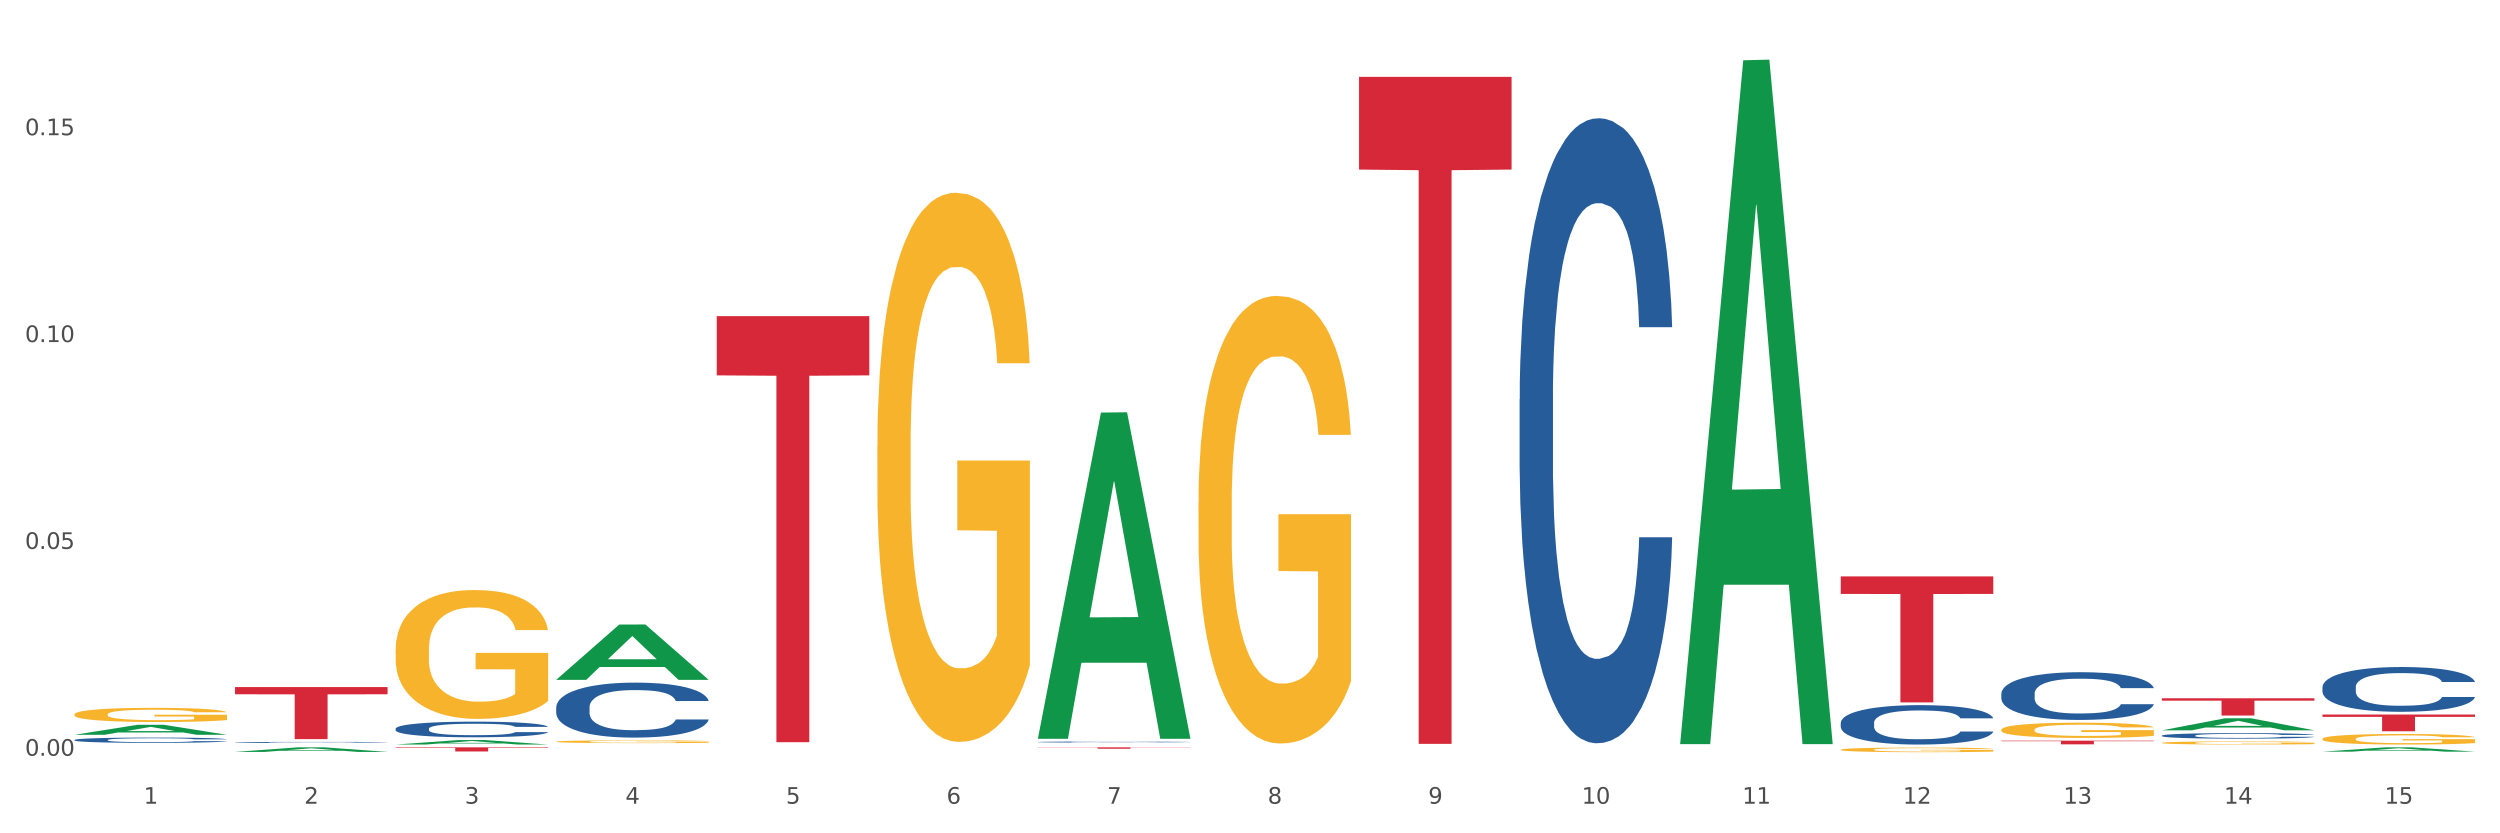 <?xml version="1.0" encoding="utf-8" standalone="no"?>
<!DOCTYPE svg PUBLIC "-//W3C//DTD SVG 1.1//EN"
  "http://www.w3.org/Graphics/SVG/1.1/DTD/svg11.dtd">
<svg xmlns:xlink="http://www.w3.org/1999/xlink" width="1080pt" height="360pt" viewBox="0 0 1080 360" xmlns="http://www.w3.org/2000/svg" version="1.1">
 <rect x="0" y="0" width="1080" height="360" fill="#333333" stroke="none"/>
 <defs>
  <style type="text/css">*{stroke-linejoin: round; stroke-linecap: butt}</style>
 </defs>
 <g id="figure_1">
  <g id="patch_1">
   <path d="M 0 360 
L 1080 360 
L 1080 0 
L 0 0 
z
" style="fill: #ffffff; stroke: #ffffff; stroke-linejoin: miter"/>
  </g>
  <g id="axes_1">
   <g id="matplotlib.axis_1">
    <g id="xtick_1">
     <g id="text_1">
      <!-- 1 -->
      <g style="fill: #4d4d4d" transform="translate(62.07 347.204) scale(0.096 -0.096)">
       <defs>
        <path id="DejaVuSans-31" d="M 794 531 
L 1825 531 
L 1825 4091 
L 703 3866 
L 703 4441 
L 1819 4666 
L 2450 4666 
L 2450 531 
L 3481 531 
L 3481 0 
L 794 0 
L 794 531 
z
" transform="scale(0.016)"/>
       </defs>
       <use xlink:href="#DejaVuSans-31"/>
      </g>
     </g>
    </g>
    <g id="xtick_2">
     <g id="text_2">
      <!-- 2 -->
      <g style="fill: #4d4d4d" transform="translate(131.436 347.204) scale(0.096 -0.096)">
       <defs>
        <path id="DejaVuSans-32" d="M 1228 531 
L 3431 531 
L 3431 0 
L 469 0 
L 469 531 
Q 828 903 1448 1529 
Q 2069 2156 2228 2338 
Q 2531 2678 2651 2914 
Q 2772 3150 2772 3378 
Q 2772 3750 2511 3984 
Q 2250 4219 1831 4219 
Q 1534 4219 1204 4116 
Q 875 4013 500 3803 
L 500 4441 
Q 881 4594 1212 4672 
Q 1544 4750 1819 4750 
Q 2544 4750 2975 4387 
Q 3406 4025 3406 3419 
Q 3406 3131 3298 2873 
Q 3191 2616 2906 2266 
Q 2828 2175 2409 1742 
Q 1991 1309 1228 531 
z
" transform="scale(0.016)"/>
       </defs>
       <use xlink:href="#DejaVuSans-32"/>
      </g>
     </g>
    </g>
    <g id="xtick_3">
     <g id="text_3">
      <!-- 3 -->
      <g style="fill: #4d4d4d" transform="translate(200.802 347.204) scale(0.096 -0.096)">
       <defs>
        <path id="DejaVuSans-33" d="M 2597 2516 
Q 3050 2419 3304 2112 
Q 3559 1806 3559 1356 
Q 3559 666 3084 287 
Q 2609 -91 1734 -91 
Q 1441 -91 1130 -33 
Q 819 25 488 141 
L 488 750 
Q 750 597 1062 519 
Q 1375 441 1716 441 
Q 2309 441 2620 675 
Q 2931 909 2931 1356 
Q 2931 1769 2642 2001 
Q 2353 2234 1838 2234 
L 1294 2234 
L 1294 2753 
L 1863 2753 
Q 2328 2753 2575 2939 
Q 2822 3125 2822 3475 
Q 2822 3834 2567 4026 
Q 2313 4219 1838 4219 
Q 1578 4219 1281 4162 
Q 984 4106 628 3988 
L 628 4550 
Q 988 4650 1302 4700 
Q 1616 4750 1894 4750 
Q 2613 4750 3031 4423 
Q 3450 4097 3450 3541 
Q 3450 3153 3228 2886 
Q 3006 2619 2597 2516 
z
" transform="scale(0.016)"/>
       </defs>
       <use xlink:href="#DejaVuSans-33"/>
      </g>
     </g>
    </g>
    <g id="xtick_4">
     <g id="text_4">
      <!-- 4 -->
      <g style="fill: #4d4d4d" transform="translate(270.169 347.204) scale(0.096 -0.096)">
       <defs>
        <path id="DejaVuSans-34" d="M 2419 4116 
L 825 1625 
L 2419 1625 
L 2419 4116 
z
M 2253 4666 
L 3047 4666 
L 3047 1625 
L 3713 1625 
L 3713 1100 
L 3047 1100 
L 3047 0 
L 2419 0 
L 2419 1100 
L 313 1100 
L 313 1709 
L 2253 4666 
z
" transform="scale(0.016)"/>
       </defs>
       <use xlink:href="#DejaVuSans-34"/>
      </g>
     </g>
    </g>
    <g id="xtick_5">
     <g id="text_5">
      <!-- 5 -->
      <g style="fill: #4d4d4d" transform="translate(339.535 347.204) scale(0.096 -0.096)">
       <defs>
        <path id="DejaVuSans-35" d="M 691 4666 
L 3169 4666 
L 3169 4134 
L 1269 4134 
L 1269 2991 
Q 1406 3038 1543 3061 
Q 1681 3084 1819 3084 
Q 2600 3084 3056 2656 
Q 3513 2228 3513 1497 
Q 3513 744 3044 326 
Q 2575 -91 1722 -91 
Q 1428 -91 1123 -41 
Q 819 9 494 109 
L 494 744 
Q 775 591 1075 516 
Q 1375 441 1709 441 
Q 2250 441 2565 725 
Q 2881 1009 2881 1497 
Q 2881 1984 2565 2268 
Q 2250 2553 1709 2553 
Q 1456 2553 1204 2497 
Q 953 2441 691 2322 
L 691 4666 
z
" transform="scale(0.016)"/>
       </defs>
       <use xlink:href="#DejaVuSans-35"/>
      </g>
     </g>
    </g>
    <g id="xtick_6">
     <g id="text_6">
      <!-- 6 -->
      <g style="fill: #4d4d4d" transform="translate(408.901 347.204) scale(0.096 -0.096)">
       <defs>
        <path id="DejaVuSans-36" d="M 2113 2584 
Q 1688 2584 1439 2293 
Q 1191 2003 1191 1497 
Q 1191 994 1439 701 
Q 1688 409 2113 409 
Q 2538 409 2786 701 
Q 3034 994 3034 1497 
Q 3034 2003 2786 2293 
Q 2538 2584 2113 2584 
z
M 3366 4563 
L 3366 3988 
Q 3128 4100 2886 4159 
Q 2644 4219 2406 4219 
Q 1781 4219 1451 3797 
Q 1122 3375 1075 2522 
Q 1259 2794 1537 2939 
Q 1816 3084 2150 3084 
Q 2853 3084 3261 2657 
Q 3669 2231 3669 1497 
Q 3669 778 3244 343 
Q 2819 -91 2113 -91 
Q 1303 -91 875 529 
Q 447 1150 447 2328 
Q 447 3434 972 4092 
Q 1497 4750 2381 4750 
Q 2619 4750 2861 4703 
Q 3103 4656 3366 4563 
z
" transform="scale(0.016)"/>
       </defs>
       <use xlink:href="#DejaVuSans-36"/>
      </g>
     </g>
    </g>
    <g id="xtick_7">
     <g id="text_7">
      <!-- 7 -->
      <g style="fill: #4d4d4d" transform="translate(478.267 347.204) scale(0.096 -0.096)">
       <defs>
        <path id="DejaVuSans-37" d="M 525 4666 
L 3525 4666 
L 3525 4397 
L 1831 0 
L 1172 0 
L 2766 4134 
L 525 4134 
L 525 4666 
z
" transform="scale(0.016)"/>
       </defs>
       <use xlink:href="#DejaVuSans-37"/>
      </g>
     </g>
    </g>
    <g id="xtick_8">
     <g id="text_8">
      <!-- 8 -->
      <g style="fill: #4d4d4d" transform="translate(547.634 347.204) scale(0.096 -0.096)">
       <defs>
        <path id="DejaVuSans-38" d="M 2034 2216 
Q 1584 2216 1326 1975 
Q 1069 1734 1069 1313 
Q 1069 891 1326 650 
Q 1584 409 2034 409 
Q 2484 409 2743 651 
Q 3003 894 3003 1313 
Q 3003 1734 2745 1975 
Q 2488 2216 2034 2216 
z
M 1403 2484 
Q 997 2584 770 2862 
Q 544 3141 544 3541 
Q 544 4100 942 4425 
Q 1341 4750 2034 4750 
Q 2731 4750 3128 4425 
Q 3525 4100 3525 3541 
Q 3525 3141 3298 2862 
Q 3072 2584 2669 2484 
Q 3125 2378 3379 2068 
Q 3634 1759 3634 1313 
Q 3634 634 3220 271 
Q 2806 -91 2034 -91 
Q 1263 -91 848 271 
Q 434 634 434 1313 
Q 434 1759 690 2068 
Q 947 2378 1403 2484 
z
M 1172 3481 
Q 1172 3119 1398 2916 
Q 1625 2713 2034 2713 
Q 2441 2713 2670 2916 
Q 2900 3119 2900 3481 
Q 2900 3844 2670 4047 
Q 2441 4250 2034 4250 
Q 1625 4250 1398 4047 
Q 1172 3844 1172 3481 
z
" transform="scale(0.016)"/>
       </defs>
       <use xlink:href="#DejaVuSans-38"/>
      </g>
     </g>
    </g>
    <g id="xtick_9">
     <g id="text_9">
      <!-- 9 -->
      <g style="fill: #4d4d4d" transform="translate(617 347.204) scale(0.096 -0.096)">
       <defs>
        <path id="DejaVuSans-39" d="M 703 97 
L 703 672 
Q 941 559 1184 500 
Q 1428 441 1663 441 
Q 2288 441 2617 861 
Q 2947 1281 2994 2138 
Q 2813 1869 2534 1725 
Q 2256 1581 1919 1581 
Q 1219 1581 811 2004 
Q 403 2428 403 3163 
Q 403 3881 828 4315 
Q 1253 4750 1959 4750 
Q 2769 4750 3195 4129 
Q 3622 3509 3622 2328 
Q 3622 1225 3098 567 
Q 2575 -91 1691 -91 
Q 1453 -91 1209 -44 
Q 966 3 703 97 
z
M 1959 2075 
Q 2384 2075 2632 2365 
Q 2881 2656 2881 3163 
Q 2881 3666 2632 3958 
Q 2384 4250 1959 4250 
Q 1534 4250 1286 3958 
Q 1038 3666 1038 3163 
Q 1038 2656 1286 2365 
Q 1534 2075 1959 2075 
z
" transform="scale(0.016)"/>
       </defs>
       <use xlink:href="#DejaVuSans-39"/>
      </g>
     </g>
    </g>
    <g id="xtick_10">
     <g id="text_10">
      <!-- 10 -->
      <g style="fill: #4d4d4d" transform="translate(683.312 347.204) scale(0.096 -0.096)">
       <defs>
        <path id="DejaVuSans-30" d="M 2034 4250 
Q 1547 4250 1301 3770 
Q 1056 3291 1056 2328 
Q 1056 1369 1301 889 
Q 1547 409 2034 409 
Q 2525 409 2770 889 
Q 3016 1369 3016 2328 
Q 3016 3291 2770 3770 
Q 2525 4250 2034 4250 
z
M 2034 4750 
Q 2819 4750 3233 4129 
Q 3647 3509 3647 2328 
Q 3647 1150 3233 529 
Q 2819 -91 2034 -91 
Q 1250 -91 836 529 
Q 422 1150 422 2328 
Q 422 3509 836 4129 
Q 1250 4750 2034 4750 
z
" transform="scale(0.016)"/>
       </defs>
       <use xlink:href="#DejaVuSans-31"/>
       <use xlink:href="#DejaVuSans-30" transform="translate(63.623 0)"/>
      </g>
     </g>
    </g>
    <g id="xtick_11">
     <g id="text_11">
      <!-- 11 -->
      <g style="fill: #4d4d4d" transform="translate(752.678 347.204) scale(0.096 -0.096)">
       <use xlink:href="#DejaVuSans-31"/>
       <use xlink:href="#DejaVuSans-31" transform="translate(63.623 0)"/>
      </g>
     </g>
    </g>
    <g id="xtick_12">
     <g id="text_12">
      <!-- 12 -->
      <g style="fill: #4d4d4d" transform="translate(822.044 347.204) scale(0.096 -0.096)">
       <use xlink:href="#DejaVuSans-31"/>
       <use xlink:href="#DejaVuSans-32" transform="translate(63.623 0)"/>
      </g>
     </g>
    </g>
    <g id="xtick_13">
     <g id="text_13">
      <!-- 13 -->
      <g style="fill: #4d4d4d" transform="translate(891.411 347.204) scale(0.096 -0.096)">
       <use xlink:href="#DejaVuSans-31"/>
       <use xlink:href="#DejaVuSans-33" transform="translate(63.623 0)"/>
      </g>
     </g>
    </g>
    <g id="xtick_14">
     <g id="text_14">
      <!-- 14 -->
      <g style="fill: #4d4d4d" transform="translate(960.777 347.204) scale(0.096 -0.096)">
       <use xlink:href="#DejaVuSans-31"/>
       <use xlink:href="#DejaVuSans-34" transform="translate(63.623 0)"/>
      </g>
     </g>
    </g>
    <g id="xtick_15">
     <g id="text_15">
      <!-- 15 -->
      <g style="fill: #4d4d4d" transform="translate(1030.143 347.204) scale(0.096 -0.096)">
       <use xlink:href="#DejaVuSans-31"/>
       <use xlink:href="#DejaVuSans-35" transform="translate(63.623 0)"/>
      </g>
     </g>
    </g>
    <g id="xtick_16"/>
    <g id="xtick_17"/>
    <g id="xtick_18"/>
    <g id="xtick_19"/>
    <g id="xtick_20"/>
    <g id="xtick_21"/>
    <g id="xtick_22"/>
    <g id="xtick_23"/>
    <g id="xtick_24"/>
    <g id="xtick_25"/>
    <g id="xtick_26"/>
    <g id="xtick_27"/>
    <g id="xtick_28"/>
    <g id="xtick_29"/>
   </g>
   <g id="matplotlib.axis_2">
    <g id="ytick_1">
     <g id="text_16">
      <!-- 0.00 -->
      <g style="fill: #4d4d4d" transform="translate(10.8 326.482) scale(0.096 -0.096)">
       <defs>
        <path id="DejaVuSans-2e" d="M 684 794 
L 1344 794 
L 1344 0 
L 684 0 
L 684 794 
z
" transform="scale(0.016)"/>
       </defs>
       <use xlink:href="#DejaVuSans-30"/>
       <use xlink:href="#DejaVuSans-2e" transform="translate(63.623 0)"/>
       <use xlink:href="#DejaVuSans-30" transform="translate(95.41 0)"/>
       <use xlink:href="#DejaVuSans-30" transform="translate(159.033 0)"/>
      </g>
     </g>
    </g>
    <g id="ytick_2">
     <g id="text_17">
      <!-- 0.05 -->
      <g style="fill: #4d4d4d" transform="translate(10.8 237.126) scale(0.096 -0.096)">
       <use xlink:href="#DejaVuSans-30"/>
       <use xlink:href="#DejaVuSans-2e" transform="translate(63.623 0)"/>
       <use xlink:href="#DejaVuSans-30" transform="translate(95.41 0)"/>
       <use xlink:href="#DejaVuSans-35" transform="translate(159.033 0)"/>
      </g>
     </g>
    </g>
    <g id="ytick_3">
     <g id="text_18">
      <!-- 0.10 -->
      <g style="fill: #4d4d4d" transform="translate(10.8 147.77) scale(0.096 -0.096)">
       <use xlink:href="#DejaVuSans-30"/>
       <use xlink:href="#DejaVuSans-2e" transform="translate(63.623 0)"/>
       <use xlink:href="#DejaVuSans-31" transform="translate(95.41 0)"/>
       <use xlink:href="#DejaVuSans-30" transform="translate(159.033 0)"/>
      </g>
     </g>
    </g>
    <g id="ytick_4">
     <g id="text_19">
      <!-- 0.15 -->
      <g style="fill: #4d4d4d" transform="translate(10.8 58.415) scale(0.096 -0.096)">
       <use xlink:href="#DejaVuSans-30"/>
       <use xlink:href="#DejaVuSans-2e" transform="translate(63.623 0)"/>
       <use xlink:href="#DejaVuSans-31" transform="translate(95.41 0)"/>
       <use xlink:href="#DejaVuSans-35" transform="translate(159.033 0)"/>
      </g>
     </g>
    </g>
    <g id="ytick_5"/>
    <g id="ytick_6"/>
    <g id="ytick_7"/>
   </g>
   <g id="PolyCollection_1">
    <path d="M 795.203 323.873 
L 795.281 323.871 
L 795.281 323.805 
L 795.437 323.748 
L 796.215 323.611 
L 797.382 323.498 
L 798.238 323.438 
L 799.094 323.388 
L 800.105 323.339 
L 801.35 323.288 
L 803.606 323.213 
L 805.006 323.174 
L 806.718 323.134 
L 809.83 323.076 
L 812.086 323.043 
L 814.42 323.015 
L 818.233 322.982 
L 820.722 322.968 
L 823.368 322.957 
L 826.557 322.949 
L 828.969 322.948 
L 834.26 322.953 
L 838.772 322.969 
L 840.951 322.982 
L 843.752 323.004 
L 845.23 323.019 
L 847.642 323.048 
L 850.131 323.086 
L 851.843 323.119 
L 854.41 323.182 
L 856.355 323.244 
L 858.145 323.321 
L 859.078 323.374 
L 859.779 323.423 
L 860.401 323.48 
L 861.024 323.569 
L 847.019 323.569 
L 846.475 323.505 
L 845.619 323.445 
L 844.374 323.386 
L 843.285 323.35 
L 841.418 323.304 
L 839.706 323.275 
L 837.916 323.253 
L 835.738 323.235 
L 834.026 323.225 
L 831.615 323.218 
L 826.869 323.22 
L 823.679 323.235 
L 821.5 323.253 
L 820.1 323.269 
L 818.855 323.288 
L 817.455 323.313 
L 815.821 323.352 
L 814.654 323.386 
L 813.487 323.43 
L 812.553 323.474 
L 811.697 323.525 
L 810.997 323.58 
L 810.453 323.637 
L 809.986 323.706 
L 809.597 323.821 
L 809.597 324.072 
L 809.752 324.129 
L 810.141 324.204 
L 810.608 324.26 
L 811.386 324.328 
L 812.086 324.374 
L 813.409 324.439 
L 814.887 324.494 
L 816.054 324.529 
L 817.221 324.558 
L 819.244 324.598 
L 821.5 324.631 
L 823.445 324.651 
L 826.091 324.67 
L 827.88 324.677 
L 829.436 324.681 
L 833.248 324.681 
L 835.971 324.675 
L 839.006 324.662 
L 841.34 324.646 
L 843.285 324.626 
L 845.463 324.593 
L 846.864 324.562 
L 846.864 324.18 
L 829.747 324.178 
L 829.747 323.924 
L 861.101 323.924 
L 861.101 324.67 
L 859.779 324.708 
L 858.3 324.743 
L 856.744 324.774 
L 854.41 324.812 
L 851.61 324.849 
L 849.12 324.875 
L 846.475 324.896 
L 843.363 324.917 
L 839.317 324.935 
L 836.827 324.942 
L 833.715 324.948 
L 830.059 324.95 
L 826.869 324.946 
L 823.757 324.937 
L 820.489 324.92 
L 817.299 324.896 
L 814.887 324.873 
L 812.475 324.843 
L 809.908 324.805 
L 807.885 324.769 
L 806.329 324.736 
L 804.617 324.694 
L 802.75 324.639 
L 801.35 324.589 
L 800.105 324.538 
L 798.782 324.472 
L 797.849 324.416 
L 796.915 324.344 
L 796.37 324.291 
L 795.748 324.209 
L 795.281 324.094 
L 795.203 323.873 
z
" clip-path="url(#pe659866ee0)" style="fill: #f7b32b"/>
    <path d="M 864.57 315.247 
L 864.647 315.241 
L 864.647 315.024 
L 864.803 314.838 
L 865.581 314.386 
L 866.748 314.013 
L 867.604 313.814 
L 868.46 313.652 
L 869.471 313.489 
L 870.716 313.321 
L 872.972 313.074 
L 874.373 312.948 
L 876.084 312.815 
L 879.196 312.623 
L 881.453 312.514 
L 883.787 312.424 
L 887.599 312.316 
L 890.089 312.267 
L 892.734 312.231 
L 895.924 312.207 
L 898.336 312.201 
L 903.626 312.219 
L 908.139 312.273 
L 910.317 312.316 
L 913.118 312.388 
L 914.596 312.436 
L 917.008 312.532 
L 919.498 312.659 
L 921.209 312.767 
L 923.777 312.972 
L 925.722 313.176 
L 927.511 313.429 
L 928.445 313.604 
L 929.145 313.766 
L 929.767 313.953 
L 930.39 314.248 
L 916.385 314.248 
L 915.841 314.037 
L 914.985 313.838 
L 913.74 313.646 
L 912.651 313.525 
L 910.784 313.375 
L 909.072 313.279 
L 907.283 313.206 
L 905.104 313.146 
L 903.393 313.116 
L 900.981 313.092 
L 896.235 313.098 
L 893.045 313.146 
L 890.867 313.206 
L 889.466 313.261 
L 888.221 313.321 
L 886.821 313.405 
L 885.187 313.531 
L 884.02 313.646 
L 882.853 313.79 
L 881.919 313.935 
L 881.064 314.103 
L 880.363 314.284 
L 879.819 314.47 
L 879.352 314.699 
L 878.963 315.078 
L 878.963 315.903 
L 879.119 316.09 
L 879.508 316.336 
L 879.974 316.523 
L 880.752 316.746 
L 881.453 316.896 
L 882.775 317.113 
L 884.253 317.293 
L 885.42 317.408 
L 886.587 317.504 
L 888.61 317.636 
L 890.867 317.745 
L 892.812 317.811 
L 895.457 317.871 
L 897.246 317.895 
L 898.802 317.907 
L 902.615 317.907 
L 905.338 317.889 
L 908.372 317.847 
L 910.706 317.793 
L 912.651 317.727 
L 914.829 317.618 
L 916.23 317.516 
L 916.23 316.258 
L 899.114 316.252 
L 899.114 315.415 
L 930.468 315.415 
L 930.468 317.871 
L 929.145 317.998 
L 927.667 318.112 
L 926.111 318.214 
L 923.777 318.341 
L 920.976 318.461 
L 918.486 318.545 
L 915.841 318.618 
L 912.729 318.684 
L 908.683 318.744 
L 906.193 318.768 
L 903.081 318.786 
L 899.425 318.792 
L 896.235 318.78 
L 893.123 318.75 
L 889.855 318.696 
L 886.665 318.618 
L 884.253 318.539 
L 881.842 318.443 
L 879.274 318.317 
L 877.251 318.196 
L 875.695 318.088 
L 873.984 317.949 
L 872.116 317.769 
L 870.716 317.606 
L 869.471 317.438 
L 868.149 317.221 
L 867.215 317.035 
L 866.281 316.8 
L 865.737 316.625 
L 865.114 316.354 
L 864.647 315.975 
L 864.57 315.247 
z
" clip-path="url(#pe659866ee0)" style="fill: #f7b32b"/>
    <path d="M 933.936 320.917 
L 934.014 320.915 
L 934.014 320.871 
L 934.169 320.832 
L 934.947 320.74 
L 936.114 320.663 
L 936.97 320.622 
L 937.826 320.588 
L 938.837 320.555 
L 940.082 320.52 
L 942.338 320.47 
L 943.739 320.444 
L 945.45 320.416 
L 948.563 320.377 
L 950.819 320.354 
L 953.153 320.336 
L 956.965 320.314 
L 959.455 320.304 
L 962.1 320.296 
L 965.29 320.291 
L 967.702 320.29 
L 972.992 320.294 
L 977.505 320.305 
L 979.683 320.314 
L 982.484 320.328 
L 983.962 320.338 
L 986.374 320.358 
L 988.864 320.384 
L 990.575 320.406 
L 993.143 320.449 
L 995.088 320.491 
L 996.877 320.543 
L 997.811 320.579 
L 998.511 320.612 
L 999.134 320.65 
L 999.756 320.711 
L 985.752 320.711 
L 985.207 320.668 
L 984.351 320.627 
L 983.106 320.587 
L 982.017 320.562 
L 980.15 320.531 
L 978.438 320.512 
L 976.649 320.497 
L 974.47 320.484 
L 972.759 320.478 
L 970.347 320.473 
L 965.601 320.475 
L 962.411 320.484 
L 960.233 320.497 
L 958.832 320.508 
L 957.588 320.52 
L 956.187 320.538 
L 954.553 320.564 
L 953.386 320.587 
L 952.219 320.617 
L 951.286 320.647 
L 950.43 320.681 
L 949.73 320.718 
L 949.185 320.757 
L 948.718 320.804 
L 948.329 320.882 
L 948.329 321.052 
L 948.485 321.09 
L 948.874 321.141 
L 949.341 321.179 
L 950.119 321.225 
L 950.819 321.256 
L 952.141 321.301 
L 953.62 321.338 
L 954.787 321.361 
L 955.954 321.381 
L 957.977 321.408 
L 960.233 321.431 
L 962.178 321.444 
L 964.823 321.457 
L 966.613 321.461 
L 968.169 321.464 
L 971.981 321.464 
L 974.704 321.46 
L 977.738 321.452 
L 980.072 321.44 
L 982.017 321.427 
L 984.196 321.405 
L 985.596 321.383 
L 985.596 321.125 
L 968.48 321.123 
L 968.48 320.951 
L 999.834 320.951 
L 999.834 321.457 
L 998.511 321.483 
L 997.033 321.506 
L 995.477 321.527 
L 993.143 321.553 
L 990.342 321.578 
L 987.852 321.595 
L 985.207 321.61 
L 982.095 321.624 
L 978.049 321.636 
L 975.56 321.641 
L 972.448 321.645 
L 968.791 321.646 
L 965.601 321.644 
L 962.489 321.637 
L 959.221 321.626 
L 956.032 321.61 
L 953.62 321.594 
L 951.208 321.574 
L 948.64 321.548 
L 946.618 321.523 
L 945.061 321.501 
L 943.35 321.473 
L 941.483 321.435 
L 940.082 321.402 
L 938.837 321.367 
L 937.515 321.323 
L 936.581 321.284 
L 935.648 321.236 
L 935.103 321.2 
L 934.48 321.144 
L 934.014 321.066 
L 933.936 320.917 
z
" clip-path="url(#pe659866ee0)" style="fill: #f7b32b"/>
    <path d="M 517.739 217.184 
L 517.816 217.007 
L 517.816 210.649 
L 517.972 205.175 
L 518.75 191.929 
L 519.917 180.979 
L 520.773 175.151 
L 521.629 170.383 
L 522.64 165.615 
L 523.885 160.67 
L 526.141 153.429 
L 527.542 149.72 
L 529.253 145.835 
L 532.365 140.183 
L 534.621 137.004 
L 536.956 134.355 
L 540.768 131.176 
L 543.257 129.763 
L 545.903 128.704 
L 549.093 127.997 
L 551.504 127.821 
L 556.795 128.35 
L 561.307 129.94 
L 563.486 131.176 
L 566.287 133.295 
L 567.765 134.708 
L 570.177 137.534 
L 572.666 141.243 
L 574.378 144.422 
L 576.946 150.426 
L 578.891 156.431 
L 580.68 163.849 
L 581.614 168.97 
L 582.314 173.739 
L 582.936 179.213 
L 583.559 187.867 
L 569.554 187.867 
L 569.01 181.686 
L 568.154 175.858 
L 566.909 170.206 
L 565.82 166.674 
L 563.953 162.259 
L 562.241 159.433 
L 560.452 157.314 
L 558.273 155.548 
L 556.562 154.665 
L 554.15 153.959 
L 549.404 154.135 
L 546.214 155.548 
L 544.035 157.314 
L 542.635 158.904 
L 541.39 160.67 
L 539.99 163.142 
L 538.356 166.851 
L 537.189 170.206 
L 536.022 174.445 
L 535.088 178.684 
L 534.232 183.629 
L 533.532 188.927 
L 532.988 194.402 
L 532.521 201.113 
L 532.132 212.239 
L 532.132 236.434 
L 532.287 241.909 
L 532.676 249.15 
L 533.143 254.625 
L 533.921 261.159 
L 534.621 265.574 
L 535.944 271.932 
L 537.422 277.23 
L 538.589 280.586 
L 539.756 283.412 
L 541.779 287.297 
L 544.035 290.476 
L 545.981 292.419 
L 548.626 294.185 
L 550.415 294.891 
L 551.971 295.244 
L 555.784 295.244 
L 558.507 294.715 
L 561.541 293.478 
L 563.875 291.889 
L 565.82 289.946 
L 567.998 286.767 
L 569.399 283.765 
L 569.399 246.854 
L 552.282 246.677 
L 552.282 222.129 
L 583.636 222.129 
L 583.636 294.185 
L 582.314 297.893 
L 580.836 301.249 
L 579.28 304.251 
L 576.946 307.96 
L 574.145 311.492 
L 571.655 313.965 
L 569.01 316.084 
L 565.898 318.027 
L 561.852 319.793 
L 559.362 320.499 
L 556.25 321.029 
L 552.594 321.206 
L 549.404 320.852 
L 546.292 319.969 
L 543.024 318.38 
L 539.834 316.084 
L 537.422 313.788 
L 535.01 310.962 
L 532.443 307.254 
L 530.42 303.722 
L 528.864 300.543 
L 527.153 296.481 
L 525.285 291.182 
L 523.885 286.414 
L 522.64 281.469 
L 521.317 275.111 
L 520.384 269.636 
L 519.45 262.749 
L 518.906 257.627 
L 518.283 249.68 
L 517.816 238.553 
L 517.739 217.184 
z
" clip-path="url(#pe659866ee0)" style="fill: #f7b32b"/>
    <path d="M 170.907 280.619 
L 170.985 280.568 
L 170.985 278.738 
L 171.141 277.162 
L 171.919 273.349 
L 173.086 270.197 
L 173.942 268.519 
L 174.798 267.147 
L 175.809 265.774 
L 177.054 264.35 
L 179.31 262.266 
L 180.71 261.198 
L 182.422 260.08 
L 185.534 258.453 
L 187.79 257.538 
L 190.124 256.775 
L 193.937 255.86 
L 196.426 255.454 
L 199.072 255.149 
L 202.261 254.945 
L 204.673 254.894 
L 209.964 255.047 
L 214.476 255.504 
L 216.655 255.86 
L 219.456 256.47 
L 220.934 256.877 
L 223.346 257.691 
L 225.835 258.758 
L 227.547 259.673 
L 230.114 261.402 
L 232.059 263.13 
L 233.849 265.266 
L 234.783 266.74 
L 235.483 268.113 
L 236.105 269.689 
L 236.728 272.18 
L 222.723 272.18 
L 222.179 270.4 
L 221.323 268.723 
L 220.078 267.096 
L 218.989 266.079 
L 217.122 264.808 
L 215.41 263.995 
L 213.62 263.385 
L 211.442 262.876 
L 209.73 262.622 
L 207.319 262.419 
L 202.573 262.469 
L 199.383 262.876 
L 197.204 263.385 
L 195.804 263.842 
L 194.559 264.35 
L 193.159 265.062 
L 191.525 266.13 
L 190.358 267.096 
L 189.191 268.316 
L 188.257 269.536 
L 187.401 270.96 
L 186.701 272.485 
L 186.157 274.061 
L 185.69 275.993 
L 185.301 279.196 
L 185.301 286.161 
L 185.456 287.737 
L 185.845 289.821 
L 186.312 291.397 
L 187.09 293.278 
L 187.79 294.549 
L 189.113 296.379 
L 190.591 297.904 
L 191.758 298.87 
L 192.925 299.684 
L 194.948 300.802 
L 197.204 301.717 
L 199.149 302.277 
L 201.795 302.785 
L 203.584 302.988 
L 205.14 303.09 
L 208.952 303.09 
L 211.675 302.937 
L 214.71 302.582 
L 217.044 302.124 
L 218.989 301.565 
L 221.167 300.65 
L 222.568 299.785 
L 222.568 289.16 
L 205.451 289.109 
L 205.451 282.043 
L 236.805 282.043 
L 236.805 302.785 
L 235.483 303.853 
L 234.004 304.819 
L 232.448 305.683 
L 230.114 306.75 
L 227.314 307.767 
L 224.824 308.479 
L 222.179 309.089 
L 219.067 309.648 
L 215.021 310.157 
L 212.531 310.36 
L 209.419 310.513 
L 205.763 310.563 
L 202.573 310.462 
L 199.461 310.207 
L 196.193 309.75 
L 193.003 309.089 
L 190.591 308.428 
L 188.179 307.615 
L 185.612 306.547 
L 183.589 305.53 
L 182.033 304.615 
L 180.321 303.446 
L 178.454 301.921 
L 177.054 300.548 
L 175.809 299.125 
L 174.486 297.294 
L 173.553 295.718 
L 172.619 293.736 
L 172.074 292.261 
L 171.452 289.973 
L 170.985 286.771 
L 170.907 280.619 
z
" clip-path="url(#pe659866ee0)" style="fill: #f7b32b"/>
    <path d="M 240.274 320.386 
L 240.351 320.385 
L 240.351 320.345 
L 240.507 320.311 
L 241.285 320.23 
L 242.452 320.162 
L 243.308 320.126 
L 244.164 320.096 
L 245.175 320.067 
L 246.42 320.036 
L 248.676 319.991 
L 250.077 319.969 
L 251.788 319.945 
L 254.9 319.91 
L 257.157 319.89 
L 259.491 319.874 
L 263.303 319.854 
L 265.793 319.845 
L 268.438 319.839 
L 271.628 319.834 
L 274.04 319.833 
L 279.33 319.836 
L 283.843 319.846 
L 286.021 319.854 
L 288.822 319.867 
L 290.3 319.876 
L 292.712 319.893 
L 295.202 319.916 
L 296.913 319.936 
L 299.481 319.973 
L 301.426 320.01 
L 303.215 320.056 
L 304.149 320.088 
L 304.849 320.117 
L 305.471 320.151 
L 306.094 320.204 
L 292.089 320.204 
L 291.545 320.166 
L 290.689 320.13 
L 289.444 320.095 
L 288.355 320.073 
L 286.488 320.046 
L 284.776 320.029 
L 282.987 320.015 
L 280.808 320.005 
L 279.097 319.999 
L 276.685 319.995 
L 271.939 319.996 
L 268.749 320.005 
L 266.571 320.015 
L 265.17 320.025 
L 263.925 320.036 
L 262.525 320.052 
L 260.891 320.074 
L 259.724 320.095 
L 258.557 320.121 
L 257.623 320.148 
L 256.768 320.178 
L 256.067 320.211 
L 255.523 320.245 
L 255.056 320.286 
L 254.667 320.355 
L 254.667 320.505 
L 254.823 320.539 
L 255.212 320.583 
L 255.678 320.617 
L 256.456 320.658 
L 257.157 320.685 
L 258.479 320.724 
L 259.957 320.757 
L 261.124 320.778 
L 262.291 320.795 
L 264.314 320.819 
L 266.571 320.839 
L 268.516 320.851 
L 271.161 320.862 
L 272.95 320.866 
L 274.506 320.868 
L 278.319 320.868 
L 281.042 320.865 
L 284.076 320.857 
L 286.41 320.848 
L 288.355 320.836 
L 290.533 320.816 
L 291.934 320.797 
L 291.934 320.569 
L 274.818 320.568 
L 274.818 320.416 
L 306.172 320.416 
L 306.172 320.862 
L 304.849 320.885 
L 303.371 320.905 
L 301.815 320.924 
L 299.481 320.947 
L 296.68 320.969 
L 294.19 320.984 
L 291.545 320.997 
L 288.433 321.009 
L 284.387 321.02 
L 281.897 321.025 
L 278.785 321.028 
L 275.129 321.029 
L 271.939 321.027 
L 268.827 321.021 
L 265.559 321.011 
L 262.369 320.997 
L 259.957 320.983 
L 257.546 320.966 
L 254.978 320.943 
L 252.955 320.921 
L 251.399 320.901 
L 249.688 320.876 
L 247.82 320.843 
L 246.42 320.814 
L 245.175 320.783 
L 243.853 320.744 
L 242.919 320.71 
L 241.985 320.667 
L 241.441 320.636 
L 240.818 320.587 
L 240.351 320.518 
L 240.274 320.386 
z
" clip-path="url(#pe659866ee0)" style="fill: #f7b32b"/>
    <path d="M 379.006 192.896 
L 379.084 192.679 
L 379.084 184.879 
L 379.24 178.162 
L 380.018 161.912 
L 381.185 148.478 
L 382.04 141.328 
L 382.896 135.478 
L 383.908 129.627 
L 385.152 123.561 
L 387.409 114.677 
L 388.809 110.127 
L 390.521 105.36 
L 393.633 98.427 
L 395.889 94.527 
L 398.223 91.277 
L 402.035 87.377 
L 404.525 85.643 
L 407.17 84.343 
L 410.36 83.476 
L 412.772 83.26 
L 418.062 83.91 
L 422.575 85.86 
L 424.753 87.377 
L 427.554 89.977 
L 429.032 91.71 
L 431.444 95.177 
L 433.934 99.727 
L 435.646 103.627 
L 438.213 110.994 
L 440.158 118.361 
L 441.948 127.461 
L 442.881 133.744 
L 443.581 139.594 
L 444.204 146.311 
L 444.826 156.928 
L 430.822 156.928 
L 430.277 149.345 
L 429.422 142.194 
L 428.177 135.261 
L 427.087 130.928 
L 425.22 125.511 
L 423.509 122.044 
L 421.719 119.444 
L 419.541 117.277 
L 417.829 116.194 
L 415.417 115.327 
L 410.671 115.544 
L 407.481 117.277 
L 405.303 119.444 
L 403.903 121.394 
L 402.658 123.561 
L 401.257 126.594 
L 399.624 131.144 
L 398.456 135.261 
L 397.289 140.461 
L 396.356 145.661 
L 395.5 151.728 
L 394.8 158.228 
L 394.255 164.945 
L 393.788 173.178 
L 393.399 186.829 
L 393.399 216.513 
L 393.555 223.23 
L 393.944 232.113 
L 394.411 238.83 
L 395.189 246.847 
L 395.889 252.263 
L 397.212 260.064 
L 398.69 266.564 
L 399.857 270.681 
L 401.024 274.147 
L 403.047 278.914 
L 405.303 282.814 
L 407.248 285.198 
L 409.893 287.364 
L 411.683 288.231 
L 413.239 288.664 
L 417.051 288.664 
L 419.774 288.014 
L 422.808 286.498 
L 425.142 284.548 
L 427.087 282.164 
L 429.266 278.264 
L 430.666 274.581 
L 430.666 229.296 
L 413.55 229.08 
L 413.55 198.962 
L 444.904 198.962 
L 444.904 287.364 
L 443.581 291.914 
L 442.103 296.031 
L 440.547 299.715 
L 438.213 304.265 
L 435.412 308.598 
L 432.923 311.631 
L 430.277 314.231 
L 427.165 316.615 
L 423.12 318.782 
L 420.63 319.648 
L 417.518 320.298 
L 413.861 320.515 
L 410.671 320.082 
L 407.559 318.998 
L 404.292 317.048 
L 401.102 314.231 
L 398.69 311.415 
L 396.278 307.948 
L 393.711 303.398 
L 391.688 299.064 
L 390.132 295.164 
L 388.42 290.181 
L 386.553 283.681 
L 385.152 277.831 
L 383.908 271.764 
L 382.585 263.964 
L 381.651 257.247 
L 380.718 248.797 
L 380.173 242.513 
L 379.551 232.763 
L 379.084 219.113 
L 379.006 192.896 
z
" clip-path="url(#pe659866ee0)" style="fill: #f7b32b"/>
    <path d="M 32.175 308.618 
L 32.253 308.612 
L 32.253 308.411 
L 32.408 308.237 
L 33.186 307.817 
L 34.353 307.47 
L 35.209 307.285 
L 36.065 307.134 
L 37.076 306.983 
L 38.321 306.826 
L 40.578 306.597 
L 41.978 306.479 
L 43.69 306.356 
L 46.802 306.177 
L 49.058 306.076 
L 51.392 305.992 
L 55.204 305.891 
L 57.694 305.847 
L 60.339 305.813 
L 63.529 305.791 
L 65.941 305.785 
L 71.231 305.802 
L 75.744 305.852 
L 77.922 305.891 
L 80.723 305.959 
L 82.201 306.003 
L 84.613 306.093 
L 87.103 306.21 
L 88.815 306.311 
L 91.382 306.502 
L 93.327 306.692 
L 95.116 306.927 
L 96.05 307.089 
L 96.75 307.241 
L 97.373 307.414 
L 97.995 307.688 
L 83.991 307.688 
L 83.446 307.493 
L 82.59 307.308 
L 81.346 307.129 
L 80.256 307.017 
L 78.389 306.877 
L 76.677 306.787 
L 74.888 306.72 
L 72.71 306.664 
L 70.998 306.636 
L 68.586 306.614 
L 63.84 306.619 
L 60.65 306.664 
L 58.472 306.72 
L 57.071 306.77 
L 55.827 306.826 
L 54.426 306.905 
L 52.792 307.022 
L 51.625 307.129 
L 50.458 307.263 
L 49.525 307.397 
L 48.669 307.554 
L 47.969 307.722 
L 47.424 307.896 
L 46.957 308.108 
L 46.568 308.461 
L 46.568 309.228 
L 46.724 309.402 
L 47.113 309.631 
L 47.58 309.805 
L 48.358 310.012 
L 49.058 310.152 
L 50.381 310.353 
L 51.859 310.521 
L 53.026 310.628 
L 54.193 310.717 
L 56.216 310.84 
L 58.472 310.941 
L 60.417 311.003 
L 63.062 311.059 
L 64.852 311.081 
L 66.408 311.092 
L 70.22 311.092 
L 72.943 311.076 
L 75.977 311.036 
L 78.311 310.986 
L 80.256 310.924 
L 82.435 310.824 
L 83.835 310.728 
L 83.835 309.558 
L 66.719 309.553 
L 66.719 308.775 
L 98.073 308.775 
L 98.073 311.059 
L 96.75 311.176 
L 95.272 311.283 
L 93.716 311.378 
L 91.382 311.495 
L 88.581 311.607 
L 86.091 311.686 
L 83.446 311.753 
L 80.334 311.815 
L 76.288 311.871 
L 73.799 311.893 
L 70.687 311.91 
L 67.03 311.915 
L 63.84 311.904 
L 60.728 311.876 
L 57.461 311.826 
L 54.271 311.753 
L 51.859 311.68 
L 49.447 311.591 
L 46.879 311.473 
L 44.857 311.361 
L 43.301 311.26 
L 41.589 311.132 
L 39.722 310.964 
L 38.321 310.812 
L 37.076 310.656 
L 35.754 310.454 
L 34.82 310.281 
L 33.887 310.062 
L 33.342 309.9 
L 32.72 309.648 
L 32.253 309.295 
L 32.175 308.618 
z
" clip-path="url(#pe659866ee0)" style="fill: #f7b32b"/>
    <path d="M 864.57 299.658 
L 864.648 299.639 
L 864.648 299.112 
L 864.881 298.396 
L 865.738 297.078 
L 866.829 296.08 
L 868.698 294.912 
L 869.711 294.423 
L 871.035 293.877 
L 873.761 292.992 
L 876.877 292.238 
L 879.058 291.824 
L 880.694 291.56 
L 884.355 291.09 
L 886.458 290.882 
L 888.639 290.713 
L 890.508 290.6 
L 893.624 290.468 
L 896.117 290.412 
L 898.999 290.393 
L 901.413 290.412 
L 904.607 290.487 
L 909.281 290.713 
L 911.072 290.845 
L 913.487 291.071 
L 915.979 291.372 
L 918.005 291.673 
L 920.341 292.107 
L 922.756 292.671 
L 925.093 293.387 
L 926.729 294.046 
L 928.053 294.743 
L 929.221 295.59 
L 930.078 296.513 
L 930.468 297.285 
L 916.213 297.285 
L 915.824 296.588 
L 915.045 295.835 
L 914.266 295.327 
L 913.409 294.912 
L 912.085 294.442 
L 910.916 294.14 
L 908.969 293.782 
L 907.177 293.557 
L 905.697 293.425 
L 903.906 293.312 
L 900.089 293.199 
L 897.363 293.199 
L 895.649 293.236 
L 893.546 293.331 
L 891.754 293.462 
L 889.651 293.688 
L 888.016 293.933 
L 886.38 294.253 
L 885.445 294.479 
L 884.043 294.894 
L 883.108 295.232 
L 881.862 295.816 
L 881.161 296.231 
L 879.915 297.304 
L 879.369 298.095 
L 879.136 298.641 
L 878.98 299.243 
L 878.98 302.181 
L 879.447 303.499 
L 879.837 304.064 
L 880.46 304.705 
L 881.628 305.533 
L 883.342 306.343 
L 885.134 306.927 
L 886.614 307.284 
L 888.016 307.548 
L 889.418 307.755 
L 891.131 307.943 
L 892.533 308.056 
L 894.637 308.169 
L 897.129 308.226 
L 899.076 308.226 
L 903.049 308.132 
L 904.841 308.038 
L 906.554 307.906 
L 908.424 307.699 
L 909.904 307.473 
L 910.76 307.303 
L 912.163 306.945 
L 913.253 306.569 
L 914.188 306.136 
L 914.811 305.759 
L 915.512 305.194 
L 916.057 304.554 
L 916.213 304.215 
L 930.468 304.215 
L 930.156 304.893 
L 929.611 305.552 
L 928.52 306.437 
L 927.663 306.945 
L 926.339 307.567 
L 924.937 308.094 
L 922.99 308.678 
L 921.198 309.111 
L 919.329 309.488 
L 917.304 309.827 
L 913.643 310.297 
L 912.318 310.429 
L 909.514 310.655 
L 907.333 310.787 
L 904.14 310.919 
L 900.868 310.994 
L 897.441 311.013 
L 894.403 310.975 
L 891.053 310.862 
L 888.95 310.749 
L 886.614 310.58 
L 883.887 310.316 
L 881.317 309.996 
L 878.902 309.619 
L 876.643 309.186 
L 874.54 308.697 
L 871.814 307.887 
L 869.789 307.096 
L 868.309 306.362 
L 867.296 305.74 
L 866.283 304.949 
L 865.738 304.403 
L 864.881 303.085 
L 864.57 301.861 
L 864.57 299.658 
z
" clip-path="url(#pe659866ee0)" style="fill: #255c99"/>
    <path d="M 795.203 312.269 
L 795.281 312.253 
L 795.281 311.818 
L 795.515 311.227 
L 796.372 310.138 
L 797.462 309.314 
L 799.332 308.35 
L 800.344 307.946 
L 801.669 307.495 
L 804.395 306.764 
L 807.511 306.142 
L 809.692 305.8 
L 811.327 305.582 
L 814.988 305.193 
L 817.092 305.022 
L 819.273 304.882 
L 821.142 304.789 
L 824.258 304.68 
L 826.75 304.634 
L 829.632 304.618 
L 832.047 304.634 
L 835.241 304.696 
L 839.914 304.882 
L 841.706 304.991 
L 844.121 305.178 
L 846.613 305.427 
L 848.638 305.675 
L 850.975 306.033 
L 853.39 306.5 
L 855.727 307.091 
L 857.362 307.635 
L 858.687 308.21 
L 859.855 308.91 
L 860.712 309.672 
L 861.101 310.31 
L 846.847 310.31 
L 846.457 309.734 
L 845.678 309.112 
L 844.899 308.692 
L 844.043 308.35 
L 842.718 307.961 
L 841.55 307.713 
L 839.603 307.417 
L 837.811 307.23 
L 836.331 307.122 
L 834.54 307.028 
L 830.723 306.935 
L 827.997 306.935 
L 826.283 306.966 
L 824.18 307.044 
L 822.388 307.153 
L 820.285 307.339 
L 818.649 307.541 
L 817.014 307.806 
L 816.079 307.992 
L 814.677 308.335 
L 813.742 308.614 
L 812.496 309.097 
L 811.795 309.439 
L 810.548 310.325 
L 810.003 310.978 
L 809.77 311.429 
L 809.614 311.927 
L 809.614 314.353 
L 810.081 315.441 
L 810.471 315.908 
L 811.094 316.437 
L 812.262 317.121 
L 813.976 317.789 
L 815.767 318.271 
L 817.247 318.567 
L 818.649 318.785 
L 820.051 318.956 
L 821.765 319.111 
L 823.167 319.205 
L 825.27 319.298 
L 827.763 319.344 
L 829.71 319.344 
L 833.683 319.267 
L 835.474 319.189 
L 837.188 319.08 
L 839.057 318.909 
L 840.537 318.722 
L 841.394 318.583 
L 842.796 318.287 
L 843.887 317.976 
L 844.822 317.618 
L 845.445 317.307 
L 846.146 316.841 
L 846.691 316.312 
L 846.847 316.032 
L 861.101 316.032 
L 860.79 316.592 
L 860.245 317.136 
L 859.154 317.867 
L 858.297 318.287 
L 856.973 318.8 
L 855.571 319.236 
L 853.624 319.718 
L 851.832 320.075 
L 849.963 320.386 
L 847.937 320.666 
L 844.276 321.055 
L 842.952 321.164 
L 840.148 321.351 
L 837.967 321.459 
L 834.773 321.568 
L 831.502 321.63 
L 828.074 321.646 
L 825.037 321.615 
L 821.687 321.522 
L 819.584 321.428 
L 817.247 321.288 
L 814.521 321.071 
L 811.951 320.806 
L 809.536 320.495 
L 807.277 320.138 
L 805.174 319.733 
L 802.448 319.065 
L 800.422 318.411 
L 798.942 317.805 
L 797.93 317.292 
L 796.917 316.639 
L 796.372 316.188 
L 795.515 315.099 
L 795.203 314.088 
L 795.203 312.269 
z
" clip-path="url(#pe659866ee0)" style="fill: #255c99"/>
    <path d="M 656.471 172.408 
L 656.549 172.162 
L 656.549 165.257 
L 656.783 155.886 
L 657.639 138.624 
L 658.73 125.555 
L 660.599 110.266 
L 661.612 103.854 
L 662.936 96.703 
L 665.662 85.113 
L 668.778 75.249 
L 670.959 69.824 
L 672.595 66.371 
L 676.256 60.206 
L 678.359 57.494 
L 680.54 55.274 
L 682.41 53.795 
L 685.525 52.069 
L 688.018 51.329 
L 690.9 51.082 
L 693.315 51.329 
L 696.508 52.315 
L 701.182 55.274 
L 702.973 57.001 
L 705.388 59.96 
L 707.881 63.905 
L 709.906 67.851 
L 712.243 73.523 
L 714.657 80.921 
L 716.994 90.291 
L 718.63 98.922 
L 719.954 108.046 
L 721.123 119.143 
L 721.979 131.226 
L 722.369 141.337 
L 708.114 141.337 
L 707.725 132.213 
L 706.946 122.349 
L 706.167 115.691 
L 705.31 110.266 
L 703.986 104.101 
L 702.818 100.155 
L 700.87 95.47 
L 699.079 92.511 
L 697.599 90.784 
L 695.807 89.305 
L 691.99 87.825 
L 689.264 87.825 
L 687.55 88.319 
L 685.447 89.551 
L 683.656 91.278 
L 681.553 94.237 
L 679.917 97.443 
L 678.281 101.635 
L 677.346 104.594 
L 675.944 110.019 
L 675.01 114.458 
L 673.763 122.102 
L 673.062 127.528 
L 671.816 141.584 
L 671.271 151.941 
L 671.037 159.092 
L 670.881 166.983 
L 670.881 205.452 
L 671.349 222.714 
L 671.738 230.112 
L 672.361 238.496 
L 673.53 249.347 
L 675.243 259.95 
L 677.035 267.595 
L 678.515 272.28 
L 679.917 275.733 
L 681.319 278.445 
L 683.033 280.911 
L 684.435 282.391 
L 686.538 283.87 
L 689.03 284.61 
L 690.978 284.61 
L 694.95 283.377 
L 696.742 282.144 
L 698.456 280.418 
L 700.325 277.705 
L 701.805 274.746 
L 702.662 272.527 
L 704.064 267.842 
L 705.154 262.91 
L 706.089 257.238 
L 706.712 252.306 
L 707.413 244.908 
L 707.959 236.524 
L 708.114 232.085 
L 722.369 232.085 
L 722.057 240.962 
L 721.512 249.593 
L 720.422 261.183 
L 719.565 267.842 
L 718.241 275.979 
L 716.838 282.884 
L 714.891 290.529 
L 713.1 296.2 
L 711.23 301.132 
L 709.205 305.571 
L 705.544 311.736 
L 704.22 313.462 
L 701.416 316.421 
L 699.235 318.147 
L 696.041 319.874 
L 692.769 320.86 
L 689.342 321.107 
L 686.304 320.613 
L 682.955 319.134 
L 680.852 317.654 
L 678.515 315.435 
L 675.789 311.983 
L 673.218 307.79 
L 670.803 302.858 
L 668.544 297.187 
L 666.441 290.775 
L 663.715 280.171 
L 661.69 269.814 
L 660.21 260.197 
L 659.197 252.059 
L 658.185 241.702 
L 657.639 234.551 
L 656.783 217.289 
L 656.471 201.26 
L 656.471 172.408 
z
" clip-path="url(#pe659866ee0)" style="fill: #255c99"/>
    <path d="M 448.372 320.543 
L 448.45 320.543 
L 448.45 320.531 
L 448.684 320.516 
L 449.541 320.487 
L 450.631 320.465 
L 452.501 320.439 
L 453.513 320.429 
L 454.837 320.417 
L 457.564 320.397 
L 460.679 320.381 
L 462.861 320.372 
L 464.496 320.366 
L 468.157 320.356 
L 470.26 320.351 
L 472.441 320.348 
L 474.311 320.345 
L 477.427 320.342 
L 479.919 320.341 
L 482.801 320.341 
L 485.216 320.341 
L 488.41 320.343 
L 493.083 320.348 
L 494.875 320.35 
L 497.289 320.355 
L 499.782 320.362 
L 501.807 320.369 
L 504.144 320.378 
L 506.559 320.39 
L 508.896 320.406 
L 510.531 320.421 
L 511.856 320.436 
L 513.024 320.454 
L 513.881 320.475 
L 514.27 320.491 
L 500.016 320.491 
L 499.626 320.476 
L 498.847 320.46 
L 498.068 320.449 
L 497.212 320.439 
L 495.887 320.429 
L 494.719 320.423 
L 492.772 320.415 
L 490.98 320.41 
L 489.5 320.407 
L 487.709 320.404 
L 483.892 320.402 
L 481.165 320.402 
L 479.452 320.403 
L 477.349 320.405 
L 475.557 320.408 
L 473.454 320.413 
L 471.818 320.418 
L 470.183 320.425 
L 469.248 320.43 
L 467.846 320.439 
L 466.911 320.446 
L 465.665 320.459 
L 464.964 320.468 
L 463.717 320.492 
L 463.172 320.509 
L 462.938 320.521 
L 462.783 320.534 
L 462.783 320.599 
L 463.25 320.628 
L 463.639 320.64 
L 464.263 320.654 
L 465.431 320.672 
L 467.145 320.69 
L 468.936 320.703 
L 470.416 320.71 
L 471.818 320.716 
L 473.22 320.721 
L 474.934 320.725 
L 476.336 320.727 
L 478.439 320.73 
L 480.932 320.731 
L 482.879 320.731 
L 486.852 320.729 
L 488.643 320.727 
L 490.357 320.724 
L 492.226 320.719 
L 493.706 320.715 
L 494.563 320.711 
L 495.965 320.703 
L 497.056 320.695 
L 497.99 320.685 
L 498.614 320.677 
L 499.315 320.665 
L 499.86 320.651 
L 500.016 320.643 
L 514.27 320.643 
L 513.959 320.658 
L 513.413 320.672 
L 512.323 320.692 
L 511.466 320.703 
L 510.142 320.717 
L 508.74 320.728 
L 506.792 320.741 
L 505.001 320.75 
L 503.131 320.759 
L 501.106 320.766 
L 497.445 320.776 
L 496.121 320.779 
L 493.317 320.784 
L 491.136 320.787 
L 487.942 320.79 
L 484.671 320.792 
L 481.243 320.792 
L 478.206 320.791 
L 474.856 320.789 
L 472.753 320.786 
L 470.416 320.783 
L 467.69 320.777 
L 465.119 320.77 
L 462.705 320.762 
L 460.446 320.752 
L 458.343 320.741 
L 455.616 320.724 
L 453.591 320.706 
L 452.111 320.69 
L 451.099 320.677 
L 450.086 320.659 
L 449.541 320.647 
L 448.684 320.618 
L 448.372 320.592 
L 448.372 320.543 
z
" clip-path="url(#pe659866ee0)" style="fill: #255c99"/>
    <path d="M 240.274 305.565 
L 240.352 305.544 
L 240.352 304.936 
L 240.585 304.112 
L 241.442 302.594 
L 242.533 301.444 
L 244.402 300.099 
L 245.415 299.536 
L 246.739 298.907 
L 249.465 297.887 
L 252.581 297.019 
L 254.762 296.542 
L 256.398 296.239 
L 260.059 295.696 
L 262.162 295.458 
L 264.343 295.263 
L 266.212 295.132 
L 269.328 294.981 
L 271.821 294.915 
L 274.703 294.894 
L 277.117 294.915 
L 280.311 295.002 
L 284.985 295.263 
L 286.776 295.414 
L 289.191 295.675 
L 291.683 296.022 
L 293.709 296.369 
L 296.045 296.868 
L 298.46 297.518 
L 300.797 298.343 
L 302.433 299.102 
L 303.757 299.904 
L 304.925 300.88 
L 305.782 301.943 
L 306.172 302.832 
L 291.917 302.832 
L 291.528 302.03 
L 290.749 301.162 
L 289.97 300.577 
L 289.113 300.099 
L 287.789 299.557 
L 286.62 299.21 
L 284.673 298.798 
L 282.881 298.538 
L 281.401 298.386 
L 279.61 298.256 
L 275.793 298.126 
L 273.067 298.126 
L 271.353 298.169 
L 269.25 298.277 
L 267.458 298.429 
L 265.355 298.69 
L 263.72 298.972 
L 262.084 299.34 
L 261.149 299.601 
L 259.747 300.078 
L 258.812 300.468 
L 257.566 301.141 
L 256.865 301.618 
L 255.619 302.854 
L 255.073 303.765 
L 254.84 304.394 
L 254.684 305.088 
L 254.684 308.472 
L 255.151 309.99 
L 255.541 310.641 
L 256.164 311.379 
L 257.332 312.333 
L 259.046 313.266 
L 260.838 313.938 
L 262.318 314.35 
L 263.72 314.654 
L 265.122 314.892 
L 266.835 315.109 
L 268.237 315.239 
L 270.341 315.37 
L 272.833 315.435 
L 274.78 315.435 
L 278.753 315.326 
L 280.545 315.218 
L 282.258 315.066 
L 284.128 314.827 
L 285.608 314.567 
L 286.465 314.372 
L 287.867 313.96 
L 288.957 313.526 
L 289.892 313.027 
L 290.515 312.593 
L 291.216 311.942 
L 291.761 311.205 
L 291.917 310.815 
L 306.172 310.815 
L 305.86 311.595 
L 305.315 312.355 
L 304.224 313.374 
L 303.367 313.96 
L 302.043 314.675 
L 300.641 315.283 
L 298.694 315.955 
L 296.902 316.454 
L 295.033 316.888 
L 293.008 317.278 
L 289.347 317.821 
L 288.022 317.972 
L 285.218 318.233 
L 283.037 318.385 
L 279.844 318.536 
L 276.572 318.623 
L 273.145 318.645 
L 270.107 318.601 
L 266.757 318.471 
L 264.654 318.341 
L 262.318 318.146 
L 259.591 317.842 
L 257.021 317.474 
L 254.606 317.04 
L 252.347 316.541 
L 250.244 315.977 
L 247.518 315.044 
L 245.493 314.133 
L 244.013 313.287 
L 243 312.571 
L 241.987 311.66 
L 241.442 311.031 
L 240.585 309.513 
L 240.274 308.103 
L 240.274 305.565 
z
" clip-path="url(#pe659866ee0)" style="fill: #255c99"/>
    <path d="M 170.907 314.786 
L 170.985 314.78 
L 170.985 314.607 
L 171.219 314.373 
L 172.076 313.941 
L 173.166 313.614 
L 175.036 313.232 
L 176.048 313.072 
L 177.373 312.893 
L 180.099 312.603 
L 183.215 312.356 
L 185.396 312.22 
L 187.031 312.134 
L 190.692 311.98 
L 192.796 311.912 
L 194.977 311.857 
L 196.846 311.82 
L 199.962 311.776 
L 202.454 311.758 
L 205.336 311.752 
L 207.751 311.758 
L 210.945 311.782 
L 215.618 311.857 
L 217.41 311.9 
L 219.825 311.974 
L 222.317 312.072 
L 224.342 312.171 
L 226.679 312.313 
L 229.094 312.498 
L 231.431 312.732 
L 233.066 312.948 
L 234.391 313.176 
L 235.559 313.454 
L 236.416 313.756 
L 236.805 314.009 
L 222.551 314.009 
L 222.161 313.781 
L 221.382 313.534 
L 220.604 313.368 
L 219.747 313.232 
L 218.422 313.078 
L 217.254 312.979 
L 215.307 312.862 
L 213.515 312.788 
L 212.035 312.745 
L 210.244 312.708 
L 206.427 312.671 
L 203.701 312.671 
L 201.987 312.683 
L 199.884 312.714 
L 198.092 312.757 
L 195.989 312.831 
L 194.353 312.911 
L 192.718 313.016 
L 191.783 313.09 
L 190.381 313.226 
L 189.446 313.337 
L 188.2 313.528 
L 187.499 313.664 
L 186.252 314.015 
L 185.707 314.274 
L 185.474 314.453 
L 185.318 314.651 
L 185.318 315.613 
L 185.785 316.045 
L 186.175 316.23 
L 186.798 316.439 
L 187.966 316.711 
L 189.68 316.976 
L 191.471 317.167 
L 192.951 317.284 
L 194.353 317.371 
L 195.755 317.439 
L 197.469 317.5 
L 198.871 317.537 
L 200.974 317.574 
L 203.467 317.593 
L 205.414 317.593 
L 209.387 317.562 
L 211.178 317.531 
L 212.892 317.488 
L 214.761 317.42 
L 216.241 317.346 
L 217.098 317.291 
L 218.5 317.173 
L 219.591 317.05 
L 220.526 316.908 
L 221.149 316.785 
L 221.85 316.6 
L 222.395 316.39 
L 222.551 316.279 
L 236.805 316.279 
L 236.494 316.501 
L 235.949 316.717 
L 234.858 317.007 
L 234.001 317.173 
L 232.677 317.377 
L 231.275 317.55 
L 229.328 317.741 
L 227.536 317.883 
L 225.667 318.006 
L 223.641 318.117 
L 219.98 318.271 
L 218.656 318.314 
L 215.852 318.388 
L 213.671 318.432 
L 210.477 318.475 
L 207.206 318.5 
L 203.779 318.506 
L 200.741 318.493 
L 197.391 318.456 
L 195.288 318.419 
L 192.951 318.364 
L 190.225 318.277 
L 187.655 318.173 
L 185.24 318.049 
L 182.981 317.907 
L 180.878 317.747 
L 178.152 317.482 
L 176.126 317.223 
L 174.646 316.982 
L 173.634 316.779 
L 172.621 316.52 
L 172.076 316.341 
L 171.219 315.909 
L 170.907 315.508 
L 170.907 314.786 
z
" clip-path="url(#pe659866ee0)" style="fill: #255c99"/>
    <path d="M 101.541 320.712 
L 101.619 320.712 
L 101.619 320.7 
L 101.853 320.684 
L 102.71 320.654 
L 103.8 320.631 
L 105.67 320.605 
L 106.682 320.594 
L 108.006 320.581 
L 110.733 320.561 
L 113.848 320.544 
L 116.029 320.535 
L 117.665 320.529 
L 121.326 320.518 
L 123.429 320.513 
L 125.61 320.509 
L 127.48 320.507 
L 130.595 320.504 
L 133.088 320.503 
L 135.97 320.502 
L 138.385 320.503 
L 141.578 320.504 
L 146.252 320.509 
L 148.044 320.512 
L 150.458 320.518 
L 152.951 320.524 
L 154.976 320.531 
L 157.313 320.541 
L 159.728 320.554 
L 162.064 320.57 
L 163.7 320.585 
L 165.024 320.601 
L 166.193 320.62 
L 167.05 320.641 
L 167.439 320.658 
L 153.185 320.658 
L 152.795 320.643 
L 152.016 320.626 
L 151.237 320.614 
L 150.38 320.605 
L 149.056 320.594 
L 147.888 320.587 
L 145.941 320.579 
L 144.149 320.574 
L 142.669 320.571 
L 140.877 320.568 
L 137.061 320.566 
L 134.334 320.566 
L 132.621 320.567 
L 130.518 320.569 
L 128.726 320.572 
L 126.623 320.577 
L 124.987 320.582 
L 123.351 320.59 
L 122.417 320.595 
L 121.015 320.604 
L 120.08 320.612 
L 118.834 320.625 
L 118.133 320.635 
L 116.886 320.659 
L 116.341 320.677 
L 116.107 320.689 
L 115.952 320.703 
L 115.952 320.769 
L 116.419 320.799 
L 116.808 320.812 
L 117.431 320.827 
L 118.6 320.845 
L 120.314 320.864 
L 122.105 320.877 
L 123.585 320.885 
L 124.987 320.891 
L 126.389 320.896 
L 128.103 320.9 
L 129.505 320.903 
L 131.608 320.905 
L 134.101 320.906 
L 136.048 320.906 
L 140.021 320.904 
L 141.812 320.902 
L 143.526 320.899 
L 145.395 320.894 
L 146.875 320.889 
L 147.732 320.886 
L 149.134 320.877 
L 150.225 320.869 
L 151.159 320.859 
L 151.783 320.851 
L 152.484 320.838 
L 153.029 320.823 
L 153.185 320.816 
L 167.439 320.816 
L 167.128 320.831 
L 166.582 320.846 
L 165.492 320.866 
L 164.635 320.877 
L 163.311 320.891 
L 161.909 320.903 
L 159.961 320.917 
L 158.17 320.926 
L 156.3 320.935 
L 154.275 320.943 
L 150.614 320.953 
L 149.29 320.956 
L 146.486 320.961 
L 144.305 320.964 
L 141.111 320.967 
L 137.84 320.969 
L 134.412 320.97 
L 131.374 320.969 
L 128.025 320.966 
L 125.922 320.964 
L 123.585 320.96 
L 120.859 320.954 
L 118.288 320.947 
L 115.874 320.938 
L 113.615 320.928 
L 111.512 320.917 
L 108.785 320.899 
L 106.76 320.881 
L 105.28 320.864 
L 104.267 320.85 
L 103.255 320.832 
L 102.71 320.82 
L 101.853 320.79 
L 101.541 320.762 
L 101.541 320.712 
z
" clip-path="url(#pe659866ee0)" style="fill: #255c99"/>
    <path d="M 32.175 319.656 
L 32.253 319.654 
L 32.253 319.596 
L 32.487 319.516 
L 33.343 319.37 
L 34.434 319.26 
L 36.303 319.131 
L 37.316 319.076 
L 38.64 319.016 
L 41.366 318.918 
L 44.482 318.835 
L 46.663 318.789 
L 48.299 318.76 
L 51.96 318.707 
L 54.063 318.685 
L 56.244 318.666 
L 58.114 318.653 
L 61.229 318.639 
L 63.722 318.632 
L 66.604 318.63 
L 69.019 318.632 
L 72.212 318.641 
L 76.886 318.666 
L 78.677 318.68 
L 81.092 318.705 
L 83.585 318.739 
L 85.61 318.772 
L 87.947 318.82 
L 90.361 318.883 
L 92.698 318.962 
L 94.334 319.035 
L 95.658 319.112 
L 96.827 319.206 
L 97.683 319.308 
L 98.073 319.393 
L 83.818 319.393 
L 83.429 319.316 
L 82.65 319.233 
L 81.871 319.177 
L 81.014 319.131 
L 79.69 319.079 
L 78.522 319.045 
L 76.574 319.006 
L 74.783 318.981 
L 73.303 318.966 
L 71.511 318.953 
L 67.694 318.941 
L 64.968 318.941 
L 63.255 318.945 
L 61.151 318.956 
L 59.36 318.97 
L 57.257 318.995 
L 55.621 319.022 
L 53.985 319.058 
L 53.05 319.083 
L 51.648 319.129 
L 50.714 319.166 
L 49.467 319.231 
L 48.766 319.277 
L 47.52 319.395 
L 46.975 319.483 
L 46.741 319.543 
L 46.585 319.61 
L 46.585 319.935 
L 47.053 320.081 
L 47.442 320.144 
L 48.065 320.215 
L 49.234 320.306 
L 50.947 320.396 
L 52.739 320.461 
L 54.219 320.5 
L 55.621 320.53 
L 57.023 320.552 
L 58.737 320.573 
L 60.139 320.586 
L 62.242 320.598 
L 64.734 320.605 
L 66.682 320.605 
L 70.654 320.594 
L 72.446 320.584 
L 74.16 320.569 
L 76.029 320.546 
L 77.509 320.521 
L 78.366 320.502 
L 79.768 320.463 
L 80.858 320.421 
L 81.793 320.373 
L 82.416 320.331 
L 83.117 320.269 
L 83.663 320.198 
L 83.818 320.161 
L 98.073 320.161 
L 97.761 320.236 
L 97.216 320.309 
L 96.126 320.407 
L 95.269 320.463 
L 93.945 320.532 
L 92.542 320.59 
L 90.595 320.655 
L 88.804 320.703 
L 86.934 320.744 
L 84.909 320.782 
L 81.248 320.834 
L 79.924 320.848 
L 77.12 320.873 
L 74.939 320.888 
L 71.745 320.903 
L 68.473 320.911 
L 65.046 320.913 
L 62.008 320.909 
L 58.659 320.896 
L 56.556 320.884 
L 54.219 320.865 
L 51.493 320.836 
L 48.922 320.801 
L 46.507 320.759 
L 44.248 320.711 
L 42.145 320.657 
L 39.419 320.567 
L 37.394 320.479 
L 35.914 320.398 
L 34.901 320.329 
L 33.889 320.242 
L 33.343 320.181 
L 32.487 320.035 
L 32.175 319.9 
L 32.175 319.656 
z
" clip-path="url(#pe659866ee0)" style="fill: #255c99"/>
    <path d="M 1003.302 296.843 
L 1003.38 296.825 
L 1003.38 296.33 
L 1003.614 295.659 
L 1004.47 294.422 
L 1005.561 293.486 
L 1007.43 292.391 
L 1008.443 291.931 
L 1009.767 291.419 
L 1012.494 290.589 
L 1015.609 289.882 
L 1017.79 289.493 
L 1019.426 289.246 
L 1023.087 288.804 
L 1025.19 288.61 
L 1027.371 288.451 
L 1029.241 288.345 
L 1032.356 288.221 
L 1034.849 288.168 
L 1037.731 288.151 
L 1040.146 288.168 
L 1043.339 288.239 
L 1048.013 288.451 
L 1049.805 288.575 
L 1052.219 288.787 
L 1054.712 289.069 
L 1056.737 289.352 
L 1059.074 289.758 
L 1061.489 290.288 
L 1063.825 290.96 
L 1065.461 291.578 
L 1066.785 292.232 
L 1067.954 293.027 
L 1068.811 293.892 
L 1069.2 294.617 
L 1054.945 294.617 
L 1054.556 293.963 
L 1053.777 293.256 
L 1052.998 292.779 
L 1052.141 292.391 
L 1050.817 291.949 
L 1049.649 291.666 
L 1047.701 291.331 
L 1045.91 291.119 
L 1044.43 290.995 
L 1042.638 290.889 
L 1038.822 290.783 
L 1036.095 290.783 
L 1034.382 290.818 
L 1032.278 290.907 
L 1030.487 291.03 
L 1028.384 291.242 
L 1026.748 291.472 
L 1025.112 291.772 
L 1024.178 291.984 
L 1022.775 292.373 
L 1021.841 292.691 
L 1020.594 293.239 
L 1019.893 293.627 
L 1018.647 294.634 
L 1018.102 295.376 
L 1017.868 295.889 
L 1017.712 296.454 
L 1017.712 299.21 
L 1018.18 300.447 
L 1018.569 300.977 
L 1019.192 301.578 
L 1020.361 302.355 
L 1022.074 303.115 
L 1023.866 303.662 
L 1025.346 303.998 
L 1026.748 304.245 
L 1028.15 304.44 
L 1029.864 304.616 
L 1031.266 304.722 
L 1033.369 304.828 
L 1035.862 304.881 
L 1037.809 304.881 
L 1041.781 304.793 
L 1043.573 304.705 
L 1045.287 304.581 
L 1047.156 304.387 
L 1048.636 304.175 
L 1049.493 304.016 
L 1050.895 303.68 
L 1051.986 303.327 
L 1052.92 302.92 
L 1053.543 302.567 
L 1054.244 302.037 
L 1054.79 301.436 
L 1054.945 301.118 
L 1069.2 301.118 
L 1068.888 301.754 
L 1068.343 302.373 
L 1067.253 303.203 
L 1066.396 303.68 
L 1065.072 304.263 
L 1063.67 304.758 
L 1061.722 305.305 
L 1059.931 305.712 
L 1058.061 306.065 
L 1056.036 306.383 
L 1052.375 306.825 
L 1051.051 306.948 
L 1048.247 307.16 
L 1046.066 307.284 
L 1042.872 307.408 
L 1039.6 307.479 
L 1036.173 307.496 
L 1033.135 307.461 
L 1029.786 307.355 
L 1027.683 307.249 
L 1025.346 307.09 
L 1022.62 306.842 
L 1020.049 306.542 
L 1017.634 306.189 
L 1015.376 305.782 
L 1013.272 305.323 
L 1010.546 304.563 
L 1008.521 303.821 
L 1007.041 303.132 
L 1006.028 302.549 
L 1005.016 301.807 
L 1004.47 301.295 
L 1003.614 300.058 
L 1003.302 298.91 
L 1003.302 296.843 
z
" clip-path="url(#pe659866ee0)" style="fill: #255c99"/>
    <path d="M 933.936 317.781 
L 934.014 317.779 
L 934.014 317.717 
L 934.247 317.634 
L 935.104 317.481 
L 936.195 317.365 
L 938.064 317.229 
L 939.077 317.172 
L 940.401 317.108 
L 943.127 317.005 
L 946.243 316.918 
L 948.424 316.869 
L 950.06 316.839 
L 953.721 316.784 
L 955.824 316.76 
L 958.005 316.74 
L 959.874 316.727 
L 962.99 316.712 
L 965.483 316.705 
L 968.365 316.703 
L 970.779 316.705 
L 973.973 316.714 
L 978.647 316.74 
L 980.438 316.756 
L 982.853 316.782 
L 985.346 316.817 
L 987.371 316.852 
L 989.708 316.902 
L 992.122 316.968 
L 994.459 317.051 
L 996.095 317.128 
L 997.419 317.209 
L 998.587 317.308 
L 999.444 317.415 
L 999.834 317.505 
L 985.579 317.505 
L 985.19 317.424 
L 984.411 317.336 
L 983.632 317.277 
L 982.775 317.229 
L 981.451 317.174 
L 980.283 317.139 
L 978.335 317.097 
L 976.544 317.071 
L 975.064 317.056 
L 973.272 317.042 
L 969.455 317.029 
L 966.729 317.029 
L 965.015 317.034 
L 962.912 317.045 
L 961.121 317.06 
L 959.018 317.086 
L 957.382 317.115 
L 955.746 317.152 
L 954.811 317.178 
L 953.409 317.226 
L 952.475 317.266 
L 951.228 317.334 
L 950.527 317.382 
L 949.281 317.507 
L 948.736 317.599 
L 948.502 317.662 
L 948.346 317.733 
L 948.346 318.074 
L 948.814 318.228 
L 949.203 318.293 
L 949.826 318.368 
L 950.995 318.464 
L 952.708 318.558 
L 954.5 318.626 
L 955.98 318.668 
L 957.382 318.699 
L 958.784 318.723 
L 960.498 318.745 
L 961.9 318.758 
L 964.003 318.771 
L 966.495 318.777 
L 968.443 318.777 
L 972.415 318.767 
L 974.207 318.756 
L 975.92 318.74 
L 977.79 318.716 
L 979.27 318.69 
L 980.127 318.67 
L 981.529 318.629 
L 982.619 318.585 
L 983.554 318.534 
L 984.177 318.491 
L 984.878 318.425 
L 985.423 318.35 
L 985.579 318.311 
L 999.834 318.311 
L 999.522 318.39 
L 998.977 318.466 
L 997.886 318.569 
L 997.03 318.629 
L 995.705 318.701 
L 994.303 318.762 
L 992.356 318.83 
L 990.564 318.88 
L 988.695 318.924 
L 986.67 318.964 
L 983.009 319.018 
L 981.685 319.034 
L 978.88 319.06 
L 976.699 319.075 
L 973.506 319.091 
L 970.234 319.1 
L 966.807 319.102 
L 963.769 319.097 
L 960.42 319.084 
L 958.317 319.071 
L 955.98 319.051 
L 953.253 319.021 
L 950.683 318.983 
L 948.268 318.94 
L 946.009 318.889 
L 943.906 318.832 
L 941.18 318.738 
L 939.155 318.646 
L 937.675 318.561 
L 936.662 318.488 
L 935.65 318.396 
L 935.104 318.333 
L 934.247 318.179 
L 933.936 318.037 
L 933.936 317.781 
z
" clip-path="url(#pe659866ee0)" style="fill: #255c99"/>
    <path d="M 309.64 136.583 
L 375.538 136.583 
L 375.538 162.158 
L 349.616 162.331 
L 349.616 320.62 
L 335.406 320.62 
L 335.406 162.331 
L 309.64 162.158 
L 309.64 136.755 
L 309.64 136.583 
z
" clip-path="url(#pe659866ee0)" style="fill: #d62839"/>
    <path d="M 448.372 322.834 
L 514.27 322.834 
L 514.27 322.92 
L 488.348 322.921 
L 488.348 323.453 
L 474.138 323.453 
L 474.138 322.921 
L 448.372 322.92 
L 448.372 322.835 
L 448.372 322.834 
z
" clip-path="url(#pe659866ee0)" style="fill: #d62839"/>
    <path d="M 1003.302 324.713 
L 1003.37 324.711 
L 1030.544 322.836 
L 1041.822 322.834 
L 1069.2 324.716 
L 1056.156 324.716 
L 1050.246 324.278 
L 1022.188 324.278 
L 1021.984 324.285 
L 1016.278 324.716 
L 1003.302 324.716 
L 1003.302 324.713 
L 1025.721 324.016 
L 1046.713 324.015 
L 1036.319 323.235 
L 1036.183 323.232 
L 1036.047 323.237 
L 1025.653 324.015 
L 1025.721 324.016 
L 1003.302 324.713 
z
" clip-path="url(#pe659866ee0)" style="fill: #109648"/>
    <path d="M 448.372 318.887 
L 448.44 318.755 
L 475.615 178.229 
L 486.892 178.097 
L 514.27 319.152 
L 501.227 319.152 
L 495.316 286.306 
L 467.259 286.306 
L 467.055 286.835 
L 461.348 319.152 
L 448.372 319.152 
L 448.372 318.887 
L 470.791 266.703 
L 491.783 266.571 
L 481.389 208.162 
L 481.253 207.897 
L 481.117 208.295 
L 470.723 266.571 
L 470.791 266.703 
L 448.372 318.887 
z
" clip-path="url(#pe659866ee0)" style="fill: #109648"/>
    <path d="M 725.837 320.922 
L 725.905 320.644 
L 753.08 26.037 
L 764.357 25.759 
L 791.735 321.477 
L 778.691 321.477 
L 772.781 252.615 
L 744.723 252.615 
L 744.52 253.726 
L 738.813 321.477 
L 725.837 321.477 
L 725.837 320.922 
L 748.256 211.52 
L 769.248 211.243 
L 758.854 88.79 
L 758.718 88.235 
L 758.582 89.068 
L 748.188 211.243 
L 748.256 211.52 
L 725.837 320.922 
z
" clip-path="url(#pe659866ee0)" style="fill: #109648"/>
    <path d="M 795.203 249.005 
L 861.101 249.005 
L 861.101 256.568 
L 835.179 256.62 
L 835.179 303.43 
L 820.969 303.43 
L 820.969 256.62 
L 795.203 256.568 
L 795.203 249.056 
L 795.203 249.005 
z
" clip-path="url(#pe659866ee0)" style="fill: #d62839"/>
    <path d="M 1003.302 308.684 
L 1069.2 308.684 
L 1069.2 309.687 
L 1043.278 309.693 
L 1043.278 315.895 
L 1029.068 315.895 
L 1029.068 309.693 
L 1003.302 309.687 
L 1003.302 308.691 
L 1003.302 308.684 
z
" clip-path="url(#pe659866ee0)" style="fill: #d62839"/>
    <path d="M 933.936 301.654 
L 999.834 301.654 
L 999.834 302.69 
L 973.912 302.697 
L 973.912 309.105 
L 959.702 309.105 
L 959.702 302.697 
L 933.936 302.69 
L 933.936 301.661 
L 933.936 301.654 
z
" clip-path="url(#pe659866ee0)" style="fill: #d62839"/>
    <path d="M 864.57 319.98 
L 930.468 319.98 
L 930.468 320.2 
L 904.546 320.201 
L 904.546 321.56 
L 890.335 321.56 
L 890.335 320.201 
L 864.57 320.2 
L 864.57 319.982 
L 864.57 319.98 
z
" clip-path="url(#pe659866ee0)" style="fill: #d62839"/>
    <path d="M 1003.302 319.192 
L 1003.38 319.188 
L 1003.38 319.038 
L 1003.535 318.908 
L 1004.314 318.596 
L 1005.481 318.338 
L 1006.336 318.2 
L 1007.192 318.088 
L 1008.204 317.975 
L 1009.448 317.858 
L 1011.705 317.688 
L 1013.105 317.6 
L 1014.817 317.508 
L 1017.929 317.375 
L 1020.185 317.3 
L 1022.519 317.238 
L 1026.331 317.163 
L 1028.821 317.129 
L 1031.466 317.104 
L 1034.656 317.088 
L 1037.068 317.083 
L 1042.358 317.096 
L 1046.871 317.133 
L 1049.049 317.163 
L 1051.85 317.213 
L 1053.328 317.246 
L 1055.74 317.313 
L 1058.23 317.4 
L 1059.942 317.475 
L 1062.509 317.617 
L 1064.454 317.758 
L 1066.244 317.933 
L 1067.177 318.054 
L 1067.877 318.167 
L 1068.5 318.296 
L 1069.122 318.5 
L 1055.118 318.5 
L 1054.573 318.354 
L 1053.717 318.217 
L 1052.473 318.083 
L 1051.383 318 
L 1049.516 317.896 
L 1047.805 317.829 
L 1046.015 317.779 
L 1043.837 317.738 
L 1042.125 317.717 
L 1039.713 317.7 
L 1034.967 317.704 
L 1031.777 317.738 
L 1029.599 317.779 
L 1028.199 317.817 
L 1026.954 317.858 
L 1025.553 317.917 
L 1023.919 318.004 
L 1022.752 318.083 
L 1021.585 318.183 
L 1020.652 318.283 
L 1019.796 318.4 
L 1019.096 318.525 
L 1018.551 318.654 
L 1018.084 318.813 
L 1017.695 319.075 
L 1017.695 319.646 
L 1017.851 319.775 
L 1018.24 319.946 
L 1018.707 320.075 
L 1019.485 320.229 
L 1020.185 320.333 
L 1021.508 320.483 
L 1022.986 320.608 
L 1024.153 320.688 
L 1025.32 320.754 
L 1027.343 320.846 
L 1029.599 320.921 
L 1031.544 320.967 
L 1034.189 321.008 
L 1035.979 321.025 
L 1037.535 321.033 
L 1041.347 321.033 
L 1044.07 321.021 
L 1047.104 320.992 
L 1049.438 320.954 
L 1051.383 320.908 
L 1053.562 320.833 
L 1054.962 320.763 
L 1054.962 319.892 
L 1037.846 319.888 
L 1037.846 319.308 
L 1069.2 319.308 
L 1069.2 321.008 
L 1067.877 321.096 
L 1066.399 321.175 
L 1064.843 321.246 
L 1062.509 321.334 
L 1059.708 321.417 
L 1057.219 321.475 
L 1054.573 321.525 
L 1051.461 321.571 
L 1047.416 321.613 
L 1044.926 321.629 
L 1041.814 321.642 
L 1038.157 321.646 
L 1034.967 321.638 
L 1031.855 321.617 
L 1028.588 321.579 
L 1025.398 321.525 
L 1022.986 321.471 
L 1020.574 321.404 
L 1018.007 321.317 
L 1015.984 321.233 
L 1014.428 321.158 
L 1012.716 321.063 
L 1010.849 320.938 
L 1009.448 320.825 
L 1008.204 320.708 
L 1006.881 320.558 
L 1005.947 320.429 
L 1005.014 320.267 
L 1004.469 320.146 
L 1003.847 319.958 
L 1003.38 319.696 
L 1003.302 319.192 
z
" clip-path="url(#pe659866ee0)" style="fill: #f7b32b"/>
    <path d="M 587.105 33.21 
L 653.003 33.21 
L 653.003 73.251 
L 627.081 73.522 
L 627.081 321.343 
L 612.871 321.343 
L 612.871 73.522 
L 587.105 73.251 
L 587.105 33.481 
L 587.105 33.21 
z
" clip-path="url(#pe659866ee0)" style="fill: #d62839"/>
    <path d="M 101.541 324.819 
L 101.609 324.817 
L 128.784 322.836 
L 140.061 322.834 
L 167.439 324.822 
L 154.395 324.822 
L 148.485 324.359 
L 120.427 324.359 
L 120.224 324.367 
L 114.517 324.822 
L 101.541 324.822 
L 101.541 324.819 
L 123.96 324.083 
L 144.952 324.081 
L 134.558 323.258 
L 134.422 323.254 
L 134.286 323.26 
L 123.892 324.081 
L 123.96 324.083 
L 101.541 324.819 
z
" clip-path="url(#pe659866ee0)" style="fill: #109648"/>
    <path d="M 32.175 317.434 
L 32.243 317.43 
L 59.417 313.108 
L 70.695 313.104 
L 98.073 317.442 
L 85.029 317.442 
L 79.119 316.432 
L 51.061 316.432 
L 50.857 316.448 
L 45.151 317.442 
L 32.175 317.442 
L 32.175 317.434 
L 54.594 315.829 
L 75.586 315.825 
L 65.192 314.028 
L 65.056 314.02 
L 64.92 314.032 
L 54.526 315.825 
L 54.594 315.829 
L 32.175 317.434 
z
" clip-path="url(#pe659866ee0)" style="fill: #109648"/>
    <path d="M 170.907 321.642 
L 170.975 321.641 
L 198.15 319.696 
L 209.427 319.694 
L 236.805 321.646 
L 223.762 321.646 
L 217.851 321.191 
L 189.794 321.191 
L 189.59 321.199 
L 183.883 321.646 
L 170.907 321.646 
L 170.907 321.642 
L 193.326 320.92 
L 214.319 320.918 
L 203.924 320.11 
L 203.788 320.106 
L 203.653 320.112 
L 193.258 320.918 
L 193.326 320.92 
L 170.907 321.642 
z
" clip-path="url(#pe659866ee0)" style="fill: #109648"/>
    <path d="M 101.541 296.801 
L 167.439 296.801 
L 167.439 299.93 
L 141.517 299.951 
L 141.517 319.314 
L 127.307 319.314 
L 127.307 299.951 
L 101.541 299.93 
L 101.541 296.822 
L 101.541 296.801 
z
" clip-path="url(#pe659866ee0)" style="fill: #d62839"/>
    <path d="M 170.907 322.834 
L 236.805 322.834 
L 236.805 323.083 
L 210.883 323.085 
L 210.883 324.626 
L 196.673 324.626 
L 196.673 323.085 
L 170.907 323.083 
L 170.907 322.836 
L 170.907 322.834 
z
" clip-path="url(#pe659866ee0)" style="fill: #d62839"/>
    <path d="M 933.936 315.505 
L 934.004 315.5 
L 961.178 310.298 
L 972.456 310.293 
L 999.834 315.515 
L 986.79 315.515 
L 980.88 314.299 
L 952.822 314.299 
L 952.618 314.318 
L 946.912 315.515 
L 933.936 315.515 
L 933.936 315.505 
L 956.355 313.573 
L 977.347 313.568 
L 966.953 311.406 
L 966.817 311.396 
L 966.681 311.411 
L 956.287 313.568 
L 956.355 313.573 
L 933.936 315.505 
z
" clip-path="url(#pe659866ee0)" style="fill: #109648"/>
    <path d="M 240.274 293.661 
L 240.342 293.638 
L 267.516 269.799 
L 278.793 269.777 
L 306.172 293.705 
L 293.128 293.705 
L 287.217 288.133 
L 259.16 288.133 
L 258.956 288.223 
L 253.249 293.705 
L 240.274 293.705 
L 240.274 293.661 
L 262.693 284.808 
L 283.685 284.785 
L 273.291 274.877 
L 273.155 274.832 
L 273.019 274.899 
L 262.625 284.785 
L 262.693 284.808 
L 240.274 293.661 
z
" clip-path="url(#pe659866ee0)" style="fill: #109648"/>
   </g>
  </g>
 </g>
 <defs>
  <clipPath id="pe659866ee0">
   <rect x="32.175" y="10.8" width="1037.025" height="329.109"/>
  </clipPath>
 </defs>
</svg>
